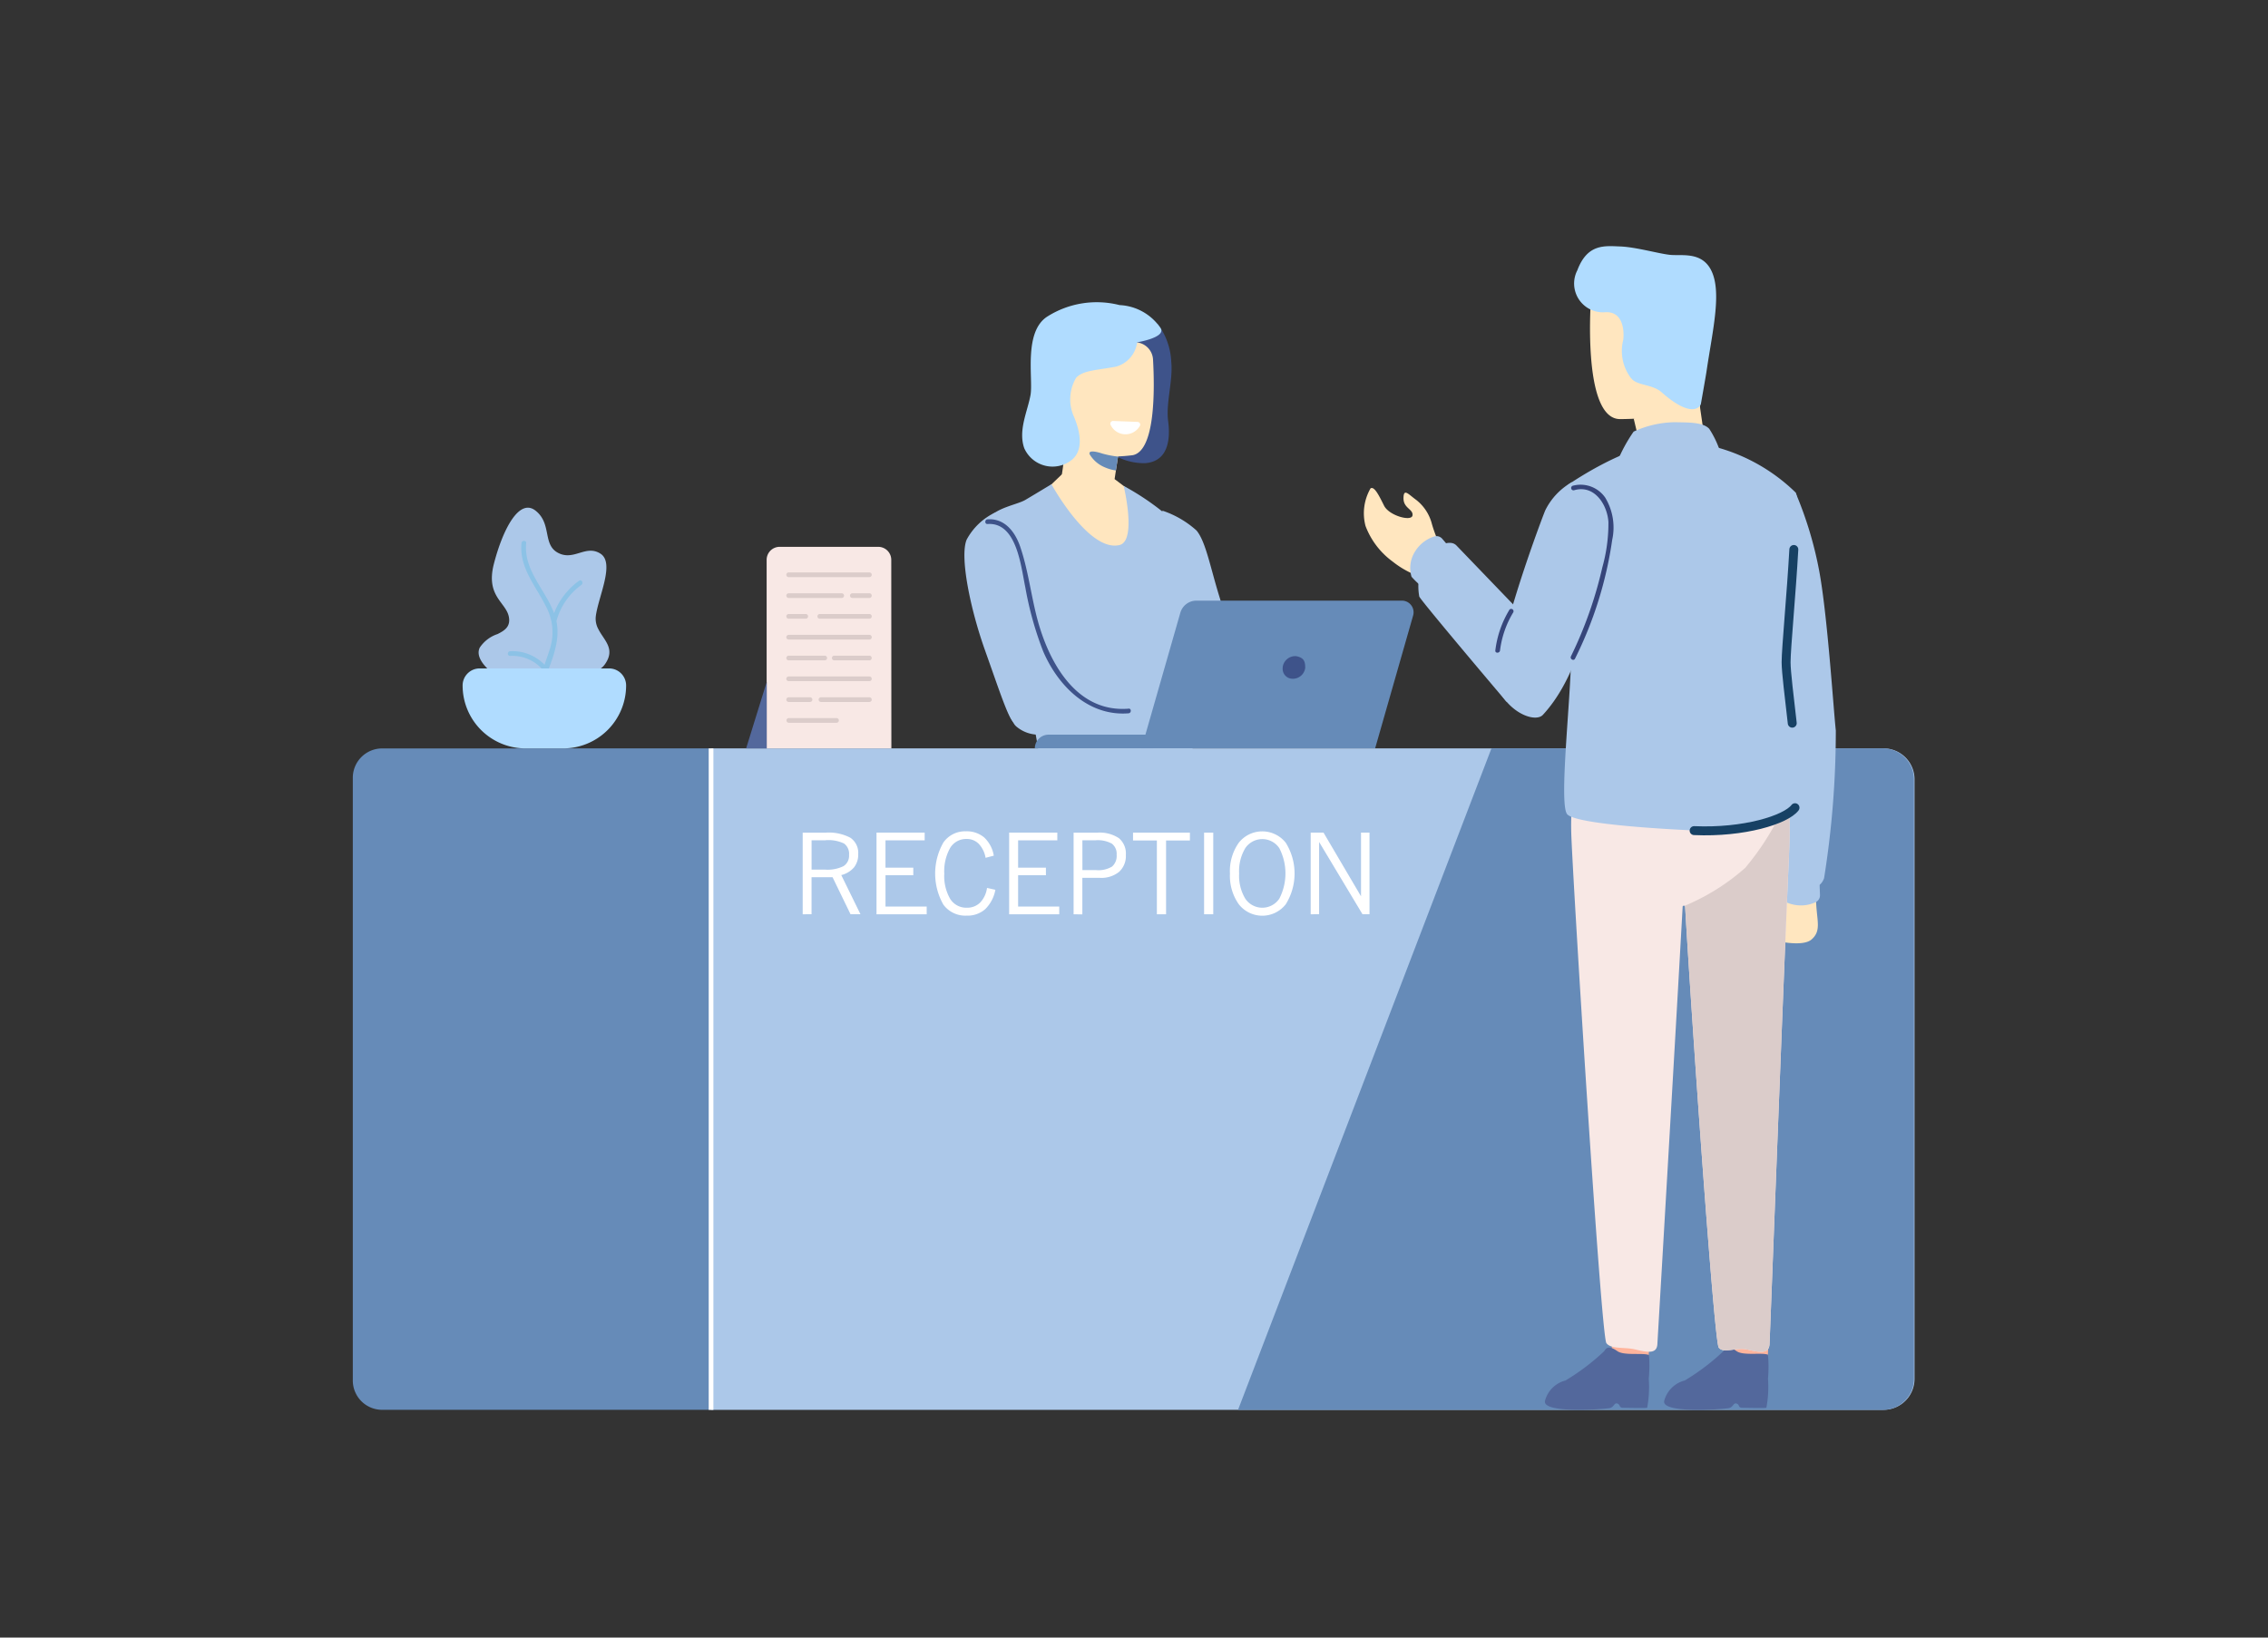 <svg height="130" viewBox="0 0 180 130" width="180" xmlns="http://www.w3.org/2000/svg" xmlns:xlink="http://www.w3.org/1999/xlink"><rect x="0" y="0" width="180" height="130" fill="#333333" stroke="none"/><clipPath id="a"><path d="m0 0h123.949v92.38h-123.949z"/></clipPath><path d="m0 0h180v130h-180z" fill="#122448" opacity="0"/><g clip-path="url(#a)" transform="translate(28 19.542)"><path d="m28.152 50.255c-1.238 1.68-8.26 1.1-8.26 1.1s-2.193-1.331-1.634-2.475a2.72 2.72 0 0 1 1.411-1.074c.524-.261.968-.542.921-1.193-.093-1.31-1.91-1.679-1.211-4.385s2-5.256 3.311-4.215.529 2.692 1.788 3.349 2.193-.686 3.36.061-.186 3.444-.373 4.984a1.709 1.709 0 0 0 .2 1c.454.913 1.421 1.583.489 2.848" fill="#acc8e9" transform="translate(-8.181 -17.013)"/><path d="m28.045 45.723a5.64 5.64 0 0 0 -1.986 2.577c-.707-1.893-2.424-3.4-2.213-5.562.023-.239-.35-.237-.373 0-.19 1.935 1.1 3.349 1.916 4.979a4.324 4.324 0 0 1 .312 3.495c-.128.394-.263.788-.4 1.181a3.542 3.542 0 0 0 -2.729-1.073c-.239.012-.24.384 0 .373a3.189 3.189 0 0 1 2.589 1.1c-.182.511-.367 1.019-.546 1.531-.08.227.281.325.36.1.593-1.69 1.671-3.656 1.269-5.493a5.231 5.231 0 0 1 1.989-2.88c.192-.146 0-.463-.19-.322" fill="#8cc2e6" transform="translate(-10.084 -19.165)"/><path d="m112.141 11.188a5.421 5.421 0 0 1 1.091 3.043c.146 1.467-.437 3.272-.249 4.685s.031 3.218-1.836 3.349a4.731 4.731 0 0 1 -3.272-1.244s-.711-7.187-.679-7.342a20.346 20.346 0 0 1 1.338-2.116c.093-.063 3.608-.367 3.608-.367" fill="#3e538a" transform="translate(-48.274 -5.038)"/><path d="m116.607 38.2a7.647 7.647 0 0 1 2.71 1.578c.746.9 1.1 2.979 1.852 5.374a48.84 48.84 0 0 1 1.245 5.29s-4.294-3.64-4.606-3.64-1-2.082-1.026-2.487a12.062 12.062 0 0 1 -.529-3.391c.186-1.089.354-2.721.354-2.721" fill="#acc8e9" transform="translate(-52.353 -17.204)"/><path d="m108.535 13.714a1.448 1.448 0 0 1 1.391 1.362c.135 2.388.186 7.23-1.6 7.6a12.182 12.182 0 0 1 -5.223-.444c-.117-.223.132-8.723.132-8.723z" fill="#ffe6bf" transform="translate(-46.416 -6.085)"/><path d="m111.537 25.319a.219.219 0 0 1 .212.225.23.23 0 0 1 -.013.067 1.31 1.31 0 0 1 -2.353-.089.218.218 0 0 1 .152-.269.226.226 0 0 1 .069-.008z" fill="#fff" transform="translate(-49.256 -11.369)"/><path d="m106.687 28.467-.112.735-.176 1.143-.444 2.912-2.216.582s-1.131-1.137-1.2-1.221l-.759-.058c.12-.047.715-4.719.715-4.719z" fill="#ffe6bf" transform="translate(-45.835 -12.538)"/><path d="m104.124 33.324 1.851 1.4 1.226 6.894s-3.809-.419-3.906-.474-6.329-5.041-6.342-5.195 2.995-3.011 2.995-3.011a3.511 3.511 0 0 0 1.047.366c.214-.048 3.129.021 3.129.021" fill="#ffe6bf" transform="translate(-43.661 -14.832)"/><path d="m108.633 30.063-.169 1.095a3.4 3.4 0 0 1 -.886-.252 2.508 2.508 0 0 1 -1.189-1.019c-.131-.3.3-.3.98-.077a7.524 7.524 0 0 0 1.262.247" fill="#668bb8" transform="translate(-47.9 -13.352)"/><path d="m96.551 34.384s-1.223.741-2.063 1.239-3.391.741-3.2 2.475a91.947 91.947 0 0 0 2.67 10.472 56.926 56.926 0 0 1 1.618 7.312c0 .093 12.134.873 12.134.873l.342-11.48a16.319 16.319 0 0 0 -.638-3.011 23.815 23.815 0 0 1 -1.478-2.9 14.592 14.592 0 0 0 -.28-2.571 20.7 20.7 0 0 0 -3.372-2.277s1.06 4.357-.329 4.693c-2.438.591-5.4-4.821-5.4-4.821" fill="#acc8e9" transform="translate(-41.104 -15.484)"/><path d="m90.727 38.487a5 5 0 0 0 -2.241 2.146c-.56 1.354.291 5.507 1.456 8.774s1.861 5.46 2.329 5.787a4.138 4.138 0 0 0 2.986-.233c.419-.419-1.587-12.554-1.726-12.833s-2.8-3.64-2.8-3.64" fill="#acc8e9" transform="translate(-39.769 -17.332)"/><path d="m105.775 11.284a2.307 2.307 0 0 1 -1.679 1.93c-1.456.28-2.644.28-3.174.9a3.373 3.373 0 0 0 -.186 3.018c.405.933.967 2.722-.263 3.57a2.456 2.456 0 0 1 -3.422-.6 2.484 2.484 0 0 1 -.236-.418c-.5-1.431.279-2.956.5-4.231s-.583-5.015 1.348-6.227a7.33 7.33 0 0 1 5.716-.9 4.168 4.168 0 0 1 3.264 1.836c.437.747-1.868 1.119-1.868 1.119" fill="#b0dcff" transform="translate(-43.526 -3.649)"/><path d="m99.7 63.833c.28.093 4.526 1.4 4.526 1.4l.373 1.533-2.007.737h-5.848a2.733 2.733 0 0 1 -1.7-.583 1.134 1.134 0 0 1 -.233-.231 5.739 5.739 0 0 1 -.874-2.868s5.488-.087 5.769 0" fill="#acc8e9" transform="translate(-42.302 -28.723)"/><path d="m132.418 62.923h-18.543l3.084-10.766a1.329 1.329 0 0 1 1.279-.964h16.307a.926.926 0 0 1 .89 1.181z" fill="#668bb8" transform="translate(-51.282 -23.054)"/><path d="m98.477 71.64h9.334v-1.089h-8.245a1.089 1.089 0 0 0 -1.089 1.089" fill="#668bb8" transform="translate(-44.348 -31.772)"/><path d="m147.243 74.989v47.592a2.459 2.459 0 0 1 -2.459 2.459h-93.054v-52.51h93.055a2.458 2.458 0 0 1 2.459 2.456" fill="#acc8e9" transform="translate(-23.296 -32.663)"/><path d="m181.46 74.991v47.592a2.459 2.459 0 0 1 -2.46 2.459h-51.182l20.112-52.509h31.07a2.457 2.457 0 0 1 2.459 2.456" fill="#668bb8" transform="translate(-57.561 -32.664)"/><path d="m28.434 72.53v52.509h-26.105a2.33 2.33 0 0 1 -2.329-2.33v-47.845a2.33 2.33 0 0 1 2.329-2.329z" fill="#668bb8" transform="translate(0 -32.663)"/><path d="m181.8 156.648-.182 2.693a1.821 1.821 0 0 0 1.331.363c.873-.061 1.31.467 1.529.07a11.3 11.3 0 0 0 .181-2.549z" fill="#ffb49c" transform="translate(-81.788 -70.544)"/><path d="m180.383 159.659c-.5-.188-1.968.071-2.507-.306-.686-.48-.9-.251-1.041 0a17.689 17.689 0 0 1 -3.075 2.329 2.261 2.261 0 0 0 -1.632 1.628c-.189 1.038 4.825.645 5.156.562s.33-.421.568-.365a.291.291 0 0 1 .207.188.232.232 0 0 0 .208.153c.5.012 1.877.041 1.974 0a8.954 8.954 0 0 0 .126-2.3 10.78 10.78 0 0 0 .018-1.884" fill="#53689c" transform="translate(-77.513 -71.636)"/><path d="m199.007 156.648-.182 2.693a1.821 1.821 0 0 0 1.331.363c.873-.061 1.31.467 1.529.07a11.3 11.3 0 0 0 .181-2.549z" fill="#ffb49c" transform="translate(-89.538 -70.544)"/><path d="m197.579 159.635c-.5-.188-1.951.1-2.49-.28-.685-.48-.9-.25-1.041 0a17.665 17.665 0 0 1 -3.075 2.33 2.259 2.259 0 0 0 -1.632 1.628c-.19 1.038 4.825.645 5.155.562s.331-.421.568-.366a.291.291 0 0 1 .207.187.23.23 0 0 0 .208.153c.5.012 1.877.041 1.974 0a8.931 8.931 0 0 0 .127-2.3 10.852 10.852 0 0 0 0-1.909" fill="#53689c" transform="translate(-85.264 -71.637)"/><path d="m208.659 91.166s.016.39.1 1.775.383 2.109-.38 2.766c-.7.6-2.721.113-2.721.113l.495-4.513a8.425 8.425 0 0 1 .769-1.01c.076 0 1.739.873 1.739.873" fill="#ffe6bf" transform="translate(-92.613 -40.664)"/><path d="m208.657 90.923.045 1.187a.6.6 0 0 1 -.377.582 2.766 2.766 0 0 1 -1.834.154 2.431 2.431 0 0 1 -1.622-1.3 7.172 7.172 0 0 1 .11-1.393z" fill="#acc8e9" transform="translate(-92.259 -40.6)"/><path d="m152.065 39.547a11.173 11.173 0 0 1 -.677-1.747 3.534 3.534 0 0 0 -1.259-1.936c-.607-.436-.98-.938-1-.163-.026.847.785.887.715 1.4s-1.86.023-2.256-.77-.77-1.564-1.073-1.377a3.946 3.946 0 0 0 -.4 2.986 6.208 6.208 0 0 0 2.149 2.823 7.322 7.322 0 0 0 2.216 1.213z" fill="#ffe6bf" transform="translate(-65.74 -15.728)"/><path d="m155.991 42.983-.772-.9a.6.6 0 0 0 -.668-.168 2.767 2.767 0 0 0 -1.456 1.131 2.433 2.433 0 0 0 -.311 2.053 7.144 7.144 0 0 0 1.026.949z" fill="#acc8e9" transform="translate(-68.758 -18.857)"/><path d="m205.037 35.568a29.966 29.966 0 0 1 1.893 6.271c.654 3.546 1.12 10.889 1.311 12.632a74.123 74.123 0 0 1 -.933 11.73c-.373.933-1.074.747-2.264.747a5.252 5.252 0 0 1 -2.311-.654l-1.68-10.173s1.4-11.325 1.494-12.289 2.5-8.263 2.5-8.263" fill="#acc8e9" transform="translate(-90.541 -16.018)"/><path d="m193.208 81.829c-.364 7.763-1.514 38.265-1.549 38.865-.042.776-.68.7-1.767.437-.822-.2-1.9.347-2.265-.154s-2.152-26.111-2.666-34.977a.1.1 0 0 0 -.056-.093.1.1 0 0 0 -.146.093v.052c-.583 10.57-1.974 34.158-2 34.635-.042.776-.68.7-1.766.436-.822-.2-1.915 0-2.282-.5-.436-.591-2.7-37.333-2.788-40.5a22.565 22.565 0 0 1 .561-5.651h8.516v2.126a18.448 18.448 0 0 1 .379-2.126s7.45.146 7.453.165a23 23 0 0 1 .336 2.837 38.161 38.161 0 0 1 .035 4.343" fill="#f8e8e5" transform="translate(-79.22 -33.541)"/><path d="m178.727 6.839s-.777 9.738 2.28 9.779a25.872 25.872 0 0 0 6.348-.816c.114-.248-.853-9.385-.853-9.385z" fill="#ffe6bf" transform="translate(-80.447 -2.89)"/><path d="m190.943 27.213c-.061.108-1.069 1.537-1.069 1.537l-3.774-.25-1.157-4.885 5.172-1.558s.728 5.275.831 5.157" fill="#ffe6bf" transform="translate(-83.285 -9.933)"/><path d="m200.576 84.287c-.364 7.763-1.514 38.265-1.549 38.865-.042.776-.68.7-1.767.437-.822-.2-1.9.346-2.265-.154s-2.152-26.11-2.666-34.971a.1.1 0 0 0 -.055-.093 17.218 17.218 0 0 0 4.822-3.017 20.8 20.8 0 0 0 3.278-5.371l.167-.041a38.3 38.3 0 0 1 .035 4.343" fill="#dbccca" transform="translate(-86.588 -36)"/><path d="m180.866 10.49a3.565 3.565 0 0 1 -.63-3.033c.09-.607.047-2.287-1.4-2.216a2.286 2.286 0 0 1 -2.24-3.325c.8-2.122 2.163-1.938 3.4-1.893s3.075.575 3.955.666 2.383-.251 3.173 1.055c1.019 1.691.208 4.9-.278 8.214-.06.4-.364 2.108-.437 2.527a.437.437 0 0 1 -.105.222c-.234.257-1 .677-3.027-1.115-.728-.644-1.952-.51-2.4-1.1" fill="#b0dcff" transform="translate(-79.411)"/><path d="m182.534 28.616a12.291 12.291 0 0 1 1.322-2.446 8.085 8.085 0 0 1 3.314-.747c.933.031 2.176-.031 2.689.529a7.654 7.654 0 0 1 .981 2.209z" fill="#acc8e9" transform="translate(-82.202 -11.449)"/><path d="m173.959 33.414a2.313 2.313 0 0 1 1.121-2c1.764-1.152 5.228-3.146 8.224-3.276a14.417 14.417 0 0 1 9.529 4.077c.623.957-.521 11.657-.521 13.484s1.436 10.592.708 11.548-4.058 1.994-8.008 1.819-9.561-.583-10.277-1.276.291-9.308.291-12.686c0-2.563-.98-8.881-1.075-11.7" fill="#acc8e9" transform="translate(-78.337 -12.673)"/><path d="m201.678 81.1c-.728.956-4.058 1.994-8.008 1.819" fill="none" stroke="#174164" stroke-linecap="round" stroke-linejoin="round" stroke-width=".709" transform="translate(-87.216 -36.523)"/><path d="m207.565 43.8c-.192 3.482-.613 7.849-.613 8.957 0 .762.25 2.729.488 4.834" fill="none" stroke="#174164" stroke-linecap="round" stroke-linejoin="round" stroke-width=".709" transform="translate(-93.198 -19.723)"/><path d="m171.163 34.1a5.221 5.221 0 0 0 -2.106 2.235c-.561 1.389-4.667 12.5-3.64 14.363s2.912 2.456 3.454 1.867c2.509-2.707 3.339-6.756 4.165-9.122a44.65 44.65 0 0 0 1.4-4.774c.445-2.116-1.228-3.882-3.274-4.569" fill="#acc8e9" transform="translate(-74.42 -15.359)"/><path d="m156.861 43.04c-.409-.393-1.143-.117-1.618.2a2.347 2.347 0 0 0 -.935 1.041 4.66 4.66 0 0 0 -.381 2.832c.28.514 6.918 8.343 6.918 8.343l.929-.395.747-5.227v-.91z" fill="#acc8e9" transform="translate(-69.286 -19.295)"/><path d="m178.624 35.524a2.377 2.377 0 0 0 -2.6-.992.186.186 0 0 0 .1.359c1.6-.469 2.63 1.127 2.722 2.519a12.881 12.881 0 0 1 -.482 3.6 32.554 32.554 0 0 1 -2.491 7.064c-.105.215.217.4.322.188a30.887 30.887 0 0 0 2.953-9.439 4.581 4.581 0 0 0 -.529-3.3" fill="#36457a" transform="translate(-79.194 -15.515)"/><path d="m166.068 52.492a8.072 8.072 0 0 0 -1.1 3.2c-.029.237.345.236.373 0a7.631 7.631 0 0 1 1.047-3.019.186.186 0 0 0 -.322-.187" fill="#36457a" transform="translate(-74.291 -23.598)"/><path d="m69.652 59.423h-9.9v-14.967a1.034 1.034 0 0 1 1.033-1.034h7.824a1.034 1.034 0 0 1 1.034 1.034z" fill="#f8e8e5" transform="translate(-26.908 -19.554)"/><path d="m58.426 62.938-1.634 5.273h1.634z" fill="#53689c" transform="translate(-25.575 -28.343)"/><g fill="#dbccca"><path d="m69.19 47.492h-6.407a.186.186 0 0 1 0-.373h6.407a.186.186 0 0 1 0 .373" transform="translate(-28.19 -21.219)"/><path d="m66.992 50.5h-4.207a.186.186 0 0 1 0-.373h4.207a.186.186 0 0 1 0 .373" transform="translate(-28.191 -22.572)"/><path d="m73.33 50.5h-1.353a.186.186 0 0 1 0-.373h1.353a.186.186 0 0 1 0 .373" transform="translate(-32.33 -22.572)"/><path d="m64.138 53.5h-1.353a.186.186 0 0 1 0-.373h1.353a.186.186 0 1 1 0 .373z" transform="translate(-28.191 -23.926)"/><path d="m71.21 53.5h-3.939a.186.186 0 1 1 0-.373h3.939a.186.186 0 1 1 0 .373z" transform="translate(-30.21 -23.926)"/><path d="m69.19 56.507h-6.407a.186.186 0 0 1 0-.373h6.407a.186.186 0 0 1 0 .373" transform="translate(-28.19 -25.279)"/><path d="m65.645 59.513h-2.859a.186.186 0 0 1 0-.373h2.859a.186.186 0 1 1 0 .373z" transform="translate(-28.191 -26.633)"/><path d="m72.153 59.513h-2.785a.186.186 0 0 1 0-.373h2.785a.186.186 0 0 1 0 .373" transform="translate(-31.155 -26.633)"/><path d="m69.19 62.517h-6.407a.186.186 0 0 1 0-.373h6.407a.186.186 0 0 1 0 .373" transform="translate(-28.19 -27.986)"/><path d="m71.291 65.523h-3.841a.186.186 0 0 1 0-.373h3.841a.186.186 0 0 1 0 .373" transform="translate(-30.292 -29.339)"/><path d="m64.479 65.523h-1.694a.186.186 0 0 1 0-.373h1.694a.186.186 0 0 1 0 .373" transform="translate(-28.191 -29.339)"/><path d="m66.582 68.528h-3.782a.186.186 0 0 1 0-.373h3.786a.186.186 0 0 1 0 .373" transform="translate(-28.196 -30.693)"/></g><path d="m23.837 67.332h-2.986a4.994 4.994 0 0 1 -4.994-4.994 1.354 1.354 0 0 1 1.354-1.354h10.268a1.354 1.354 0 0 1 1.354 1.354 4.994 4.994 0 0 1 -4.994 4.994" fill="#b0dcff" transform="translate(-7.141 -27.463)"/><path d="m0 0h.373v52.509h-.373z" fill="#fff" transform="translate(28.246 39.869)"/><path d="m136.055 60.108a.991.991 0 0 1 -1.08.894.785.785 0 0 1 -.713-.851c0-.014 0-.029 0-.043a1 1 0 0 1 1.081-.894c.591.118.706.4.706.894" fill="#3e538a" transform="translate(-60.462 -26.665)"/><path d="m102.7 54.481c-4.248.338-6.428-3.866-7.308-7.376-.453-1.806-.684-3.689-1.282-5.456-.4-1.186-1.222-2.292-2.6-2.2-.239.016-.24.39 0 .373 2.322-.162 2.646 3.363 2.993 5.009a26.825 26.825 0 0 0 1.425 5.109c1.177 2.735 3.585 5.161 6.771 4.909.237-.019.24-.394 0-.373" fill="#3e538a" transform="translate(-41.132 -17.765)"/><path d="m64.959 91.173v-6.479h1.816a3.665 3.665 0 0 1 1.976.409 1.455 1.455 0 0 1 .614 1.3 1.622 1.622 0 0 1 -.335 1.05 1.93 1.93 0 0 1 -1.009.608l1.523 3.11h-.788l-1.427-2.94h-1.667v2.94zm1.816-5.873h-1.111v2.329h1.084a2.86 2.86 0 0 0 1.446-.275.968.968 0 0 0 .444-.888 1.009 1.009 0 0 0 -.4-.911 2.884 2.884 0 0 0 -1.468-.261" fill="#fff" transform="translate(-29.253 -38.136)"/><path d="m75.617 91.181v-6.481h3.823v.613h-3.11v2.168h2.206v.6h-2.205v2.486h3.269v.617z" fill="#fff" transform="translate(-34.053 -38.144)"/><path d="m88.864 89.149a2.885 2.885 0 0 1 -.806 1.537 2.124 2.124 0 0 1 -1.476.514 2.161 2.161 0 0 1 -1.845-.873 4.988 4.988 0 0 1 0-4.932 2.094 2.094 0 0 1 1.783-.889 2.141 2.141 0 0 1 1.456.488 2.544 2.544 0 0 1 .762 1.446l-.652.17a2.136 2.136 0 0 0 -.543-1.111 1.313 1.313 0 0 0 -.962-.384 1.474 1.474 0 0 0 -1.31.718 3.791 3.791 0 0 0 -.462 2.038 3.605 3.605 0 0 0 .469 2 1.5 1.5 0 0 0 1.325.7 1.442 1.442 0 0 0 1.053-.409 2.075 2.075 0 0 0 .544-1.162z" fill="#fff" transform="translate(-37.866 -38.055)"/><path d="m94.769 91.181v-6.481h3.823v.613h-3.111v2.168h2.206v.6h-2.206v2.486h3.264v.617z" fill="#fff" transform="translate(-42.678 -38.144)"/><path d="m104.074 91.175v-6.48h1.881a2.777 2.777 0 0 1 1.712.437 1.588 1.588 0 0 1 .554 1.337 1.692 1.692 0 0 1 -.54 1.341 2.232 2.232 0 0 1 -1.52.474h-1.392v2.9zm.7-3.505h1.1a2.1 2.1 0 0 0 1.249-.28 1.108 1.108 0 0 0 .366-.936 1.007 1.007 0 0 0 -.383-.888 2.326 2.326 0 0 0 -1.284-.266h-1.05z" fill="#fff" transform="translate(-46.868 -38.138)"/><path d="m114.549 91.18v-5.859h-1.893v-.621h4.514v.622h-1.892v5.858z" fill="#fff" transform="translate(-50.733 -38.143)"/><path d="m0 0h.727v6.479h-.727z" fill="#fff" transform="translate(67.563 46.557)"/><path d="m126.643 87.855a3.9 3.9 0 0 1 .7-2.434 2.375 2.375 0 0 1 3.732 0 4.615 4.615 0 0 1 0 4.88 2.365 2.365 0 0 1 -3.73 0 3.9 3.9 0 0 1 -.7-2.442m.728 0a3.538 3.538 0 0 0 .488 2 1.628 1.628 0 0 0 2.7 0 4.368 4.368 0 0 0 0-4.011 1.628 1.628 0 0 0 -2.7 0 3.543 3.543 0 0 0 -.488 2.008" fill="#fff" transform="translate(-57.029 -38.06)"/><path d="m138.308 91.181v-6.481h1.019l2.975 5.054v-5.054h.674v6.479h-.556l-3.444-5.737v5.737z" fill="#fff" transform="translate(-62.285 -38.144)"/></g></svg>
